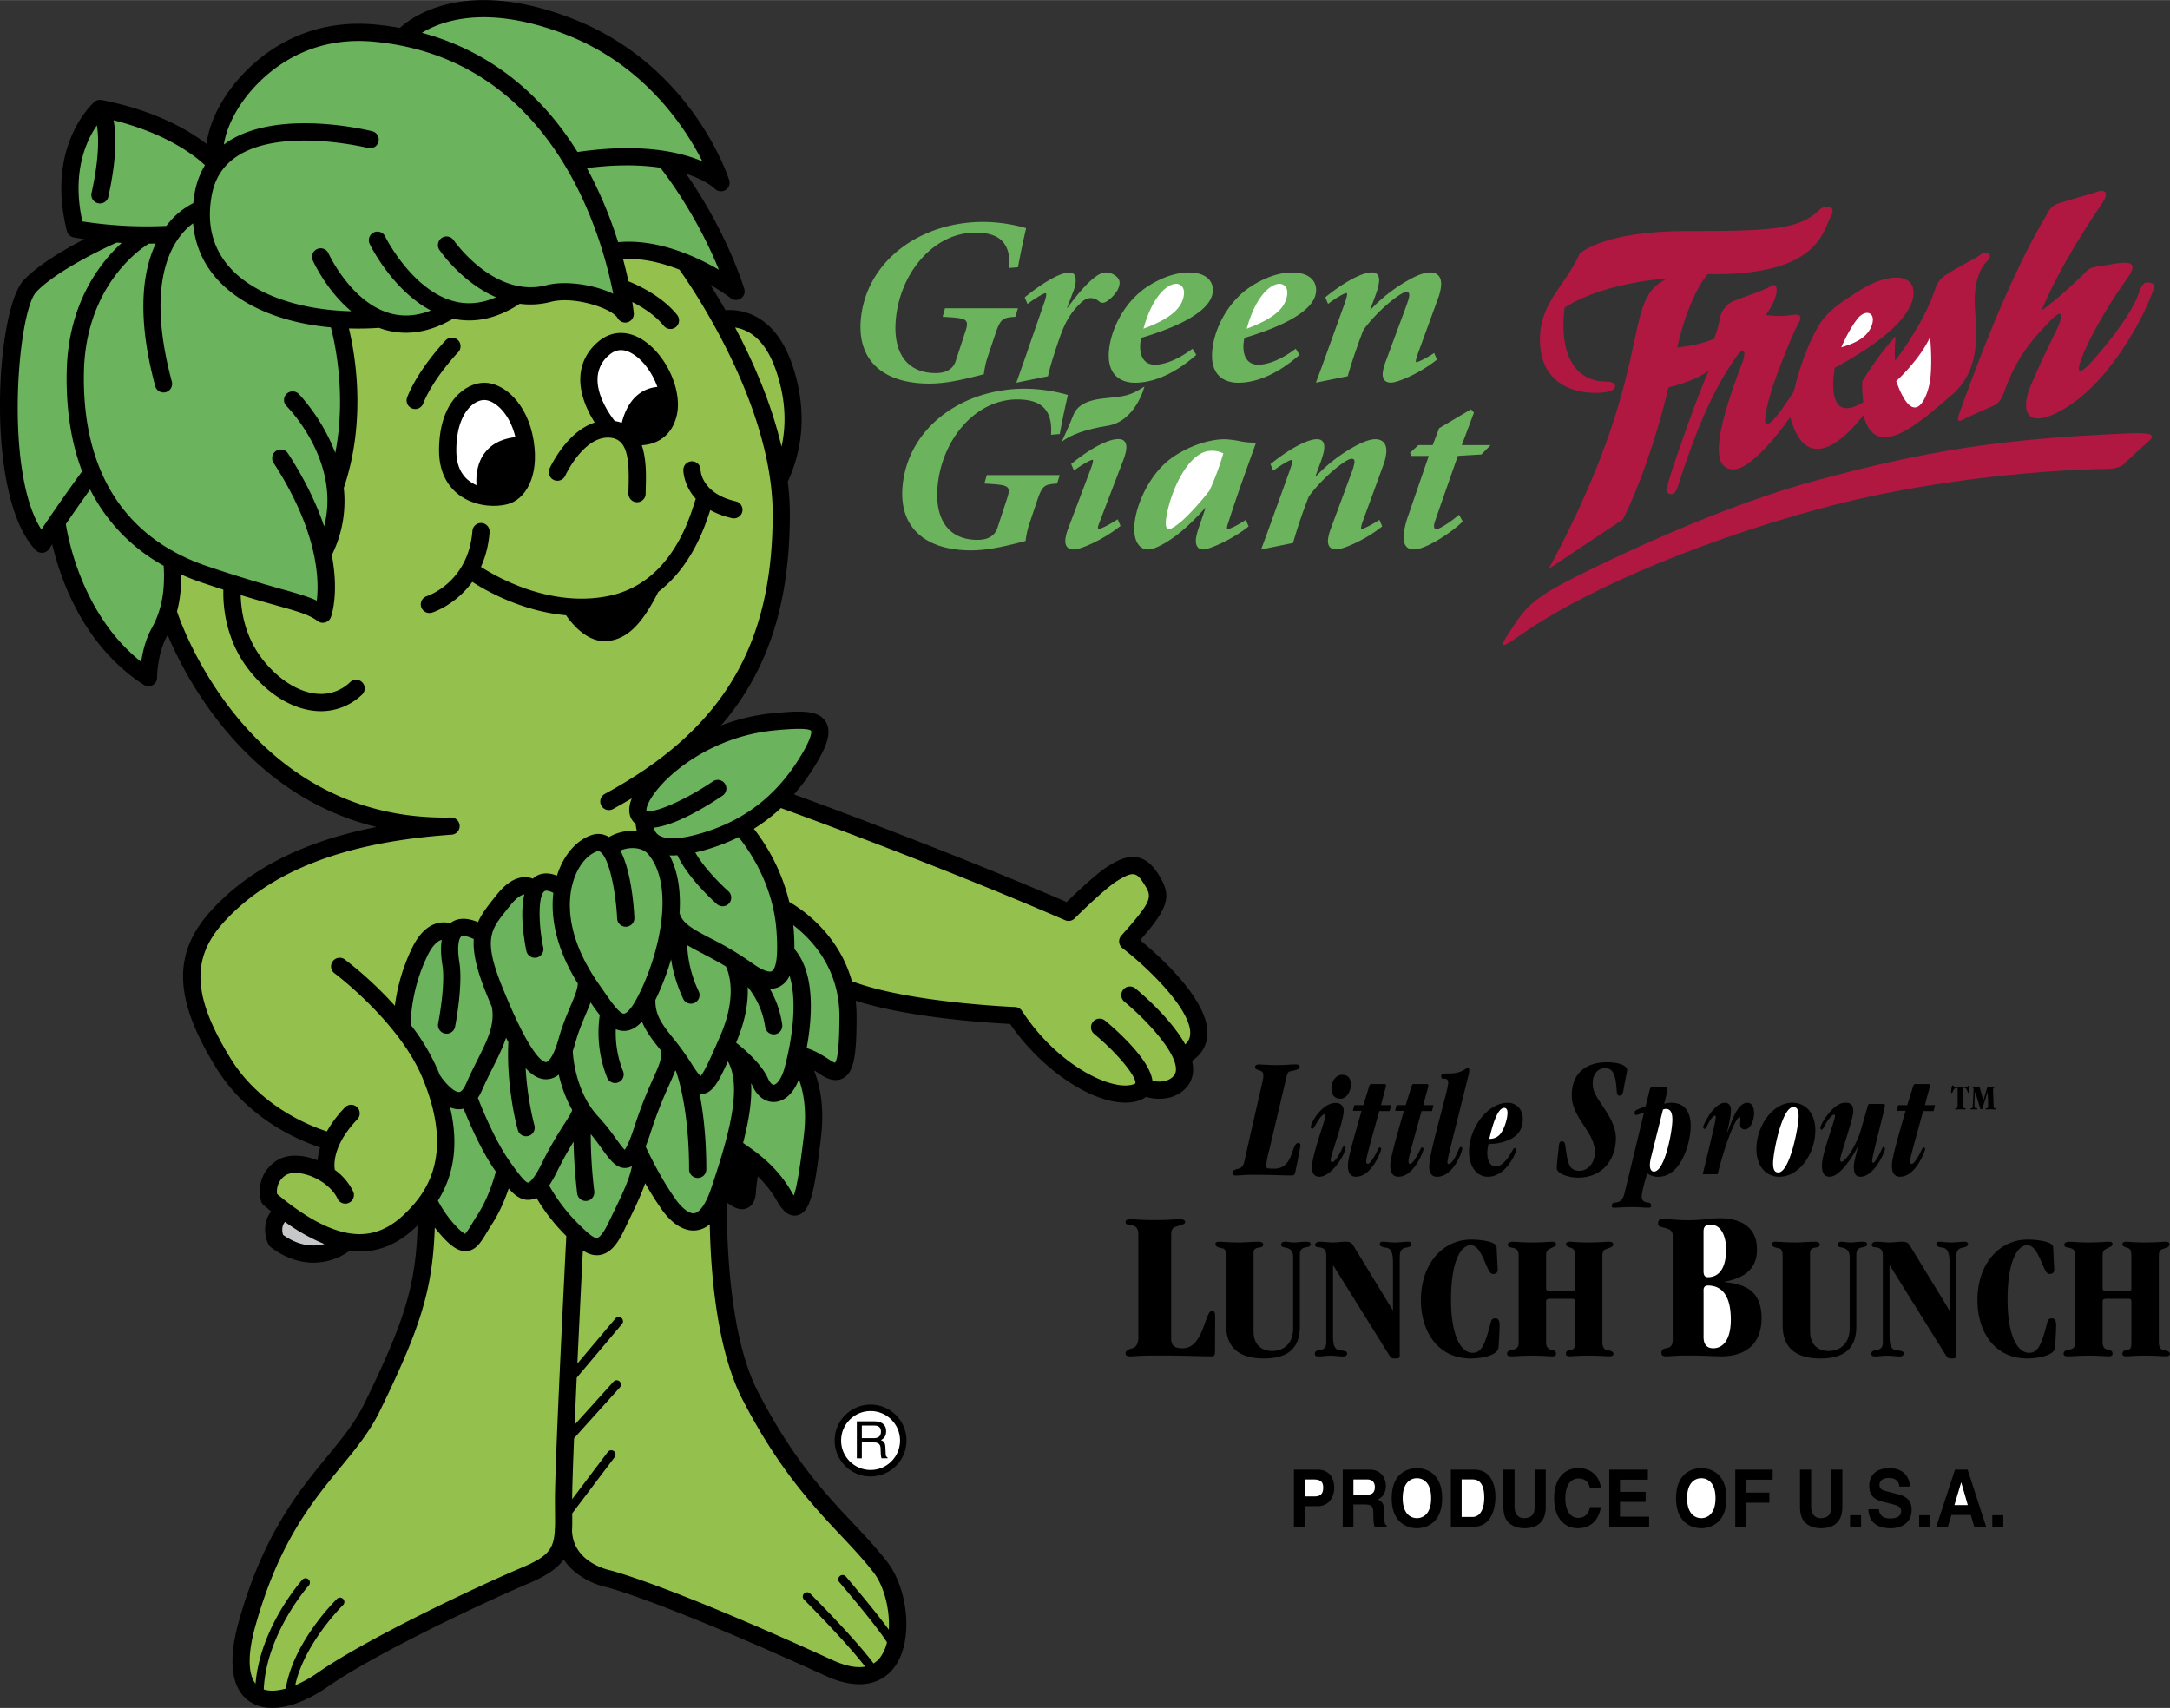 <svg xmlns="http://www.w3.org/2000/svg" width="2500" height="1968" viewBox="0 0 63.013 49.599"><rect x="0" y="0" width="63.013" height="49.599" fill="#333333" stroke="none"/><path d="M33.11 27.302c.865-.994.924-1.3.505-1.948-.502-.775-1.109-.402-1.435-.202-.337.208-.947.79-1.206 1.042-3.253-1.401-6.81-2.72-7.917-3.125.252-.289.482-.611.689-.97.226-.391.43-.833.229-1.146-.217-.338-.717-.317-1.516-.243a5.747 5.747 0 0 0-1.52.357c1.375-1.599 1.997-3.569 1.997-6.14 0-.315-.022-.632-.061-.946l.006-.011c.621-1.346.398-2.613.103-3.439-.528-1.472-1.522-1.554-1.915-1.524-.16-.28-.311-.528-.444-.739.362.21.588.384.595.389a.249.249 0 0 0 .288.013.25.25 0 0 0 .103-.289c-.477-1.452-1.217-2.664-1.688-3.338.585.191.829.429.833.434a.25.25 0 0 0 .418-.25c-.043-.136-1.107-3.348-4.554-4.688-3.102-1.206-4.654-.056-5.009.269a8.699 8.699 0 0 0-.714-.098C8.298.47 6.925 2.22 6.566 2.762c-.327.493-.523 1.001-.565 1.418-.493-.382-1.462-.966-3.048-1.279L2.941 2.9a.198.198 0 0 0-.035-.003l-.02.001a.376.376 0 0 0-.052.009l-.036.014-.013.006a.328.328 0 0 0-.045.031c-.058.052-1.42 1.287-.796 3.75.024.094.1.166.195.185.015.003.125.023.309.051-.572.296-1.323.735-1.755 1.185-.815.852-1.149 6.286.344 7.846a.25.25 0 0 0 .389-.035l.091-.137c.228.981.887 2.936 2.658 4.084.077.05.175.054.255.01a.249.249 0 0 0 .131-.22c0-.006.005-.693.281-1.19l.025-.05c.553 1.312 2.309 4.671 6.07 5.578-2.11.41-3.692 1.21-4.8 2.422-1.136 1.243-1.096 2.567.138 4.57.929 1.507 2.438 2.123 3.021 2.313a1.941 1.941 0 0 0-.074.375 2.156 2.156 0 0 0-.235-.078c-.401-.104-.756-.062-1.001.119-.616.456-.411 1.124-.402 1.152a.242.242 0 0 0 .077.114c.073.062.144.12.215.177-.26.324-.184.74-.087.947a.257.257 0 0 0 .076.094c.977.736 1.884.412 2.285.102.864.112 1.489-.259 1.977-.736-.054 1.761-.382 2.788-1.55 5.18-.268.548-.641 1.002-1.073 1.528-.827 1.006-1.856 2.258-2.567 4.784-.41 1.455-.067 2.065.292 2.321.523.373 1.383.215 2.299-.423 1.366-.951 4.471-2.42 5.83-2.996.524-.223.832-.44 1.011-.691.331.494.902.736 1.265.807 1.199.344 3.566 1.304 6.335 2.569 1.152.526 1.731.094 1.974-.212.62-.779.413-2.324-.172-3.085-.3-.39-.633-.744-.986-1.119-.832-.885-1.774-1.886-2.781-3.843-.872-1.692-.903-4.652-.894-5.484.232.178.409.229.569.169.252-.095.268-.396.273-.494.006-.116.028-.281.052-.436.196.189.392.421.559.717.074.13.271.478.582.416.397-.08.512-.721.696-2.274.106-.896-.041-1.533-.205-1.938.061.036.13.079.21.132.244.16.458.193.635.097.334-.18.393-.726.393-1.806 0-.154-.01-.303-.026-.446 1.555.504 3.907.647 4.483.675 1.058 1.543 2.838 2.589 3.792 2.207a.602.602 0 0 0 .151-.087c.194.053.593.119.944-.085.256-.15.404-.373.426-.645a1.054 1.054 0 0 0-.029-.317c.328-.223.424-.506.443-.717.093-1.002-1.37-2.312-1.948-2.788z"/><path d="M22.506 21.208c.262-.024.958-.089 1.048.016.003.007.044.133-.241.626-.717 1.242-1.726 2.022-3.082 2.384-.688.184-.987.105-1.117.008-.027-.021-.093-.072-.132-.207.649-.069 1.553-.628 2-.93a.25.25 0 0 0-.28-.415c-.894.604-1.78.952-1.93.846-.006-.035.009-.164.156-.392.442-.686 1.76-1.767 3.578-1.936zM22.788 30.989c-.096.365-.243.506-.318.512-.05.004-.117-.067-.164-.173-.184-.422-.675-.848-.931-1.05.286-.666.355-1.209.337-1.617a2.4 2.4 0 0 1 .508 1.162.25.25 0 0 0 .283.212.249.249 0 0 0 .211-.283 2.862 2.862 0 0 0-.359-1.037.61.61 0 0 0 .302-.075.658.658 0 0 0 .27-.302c.221.7.096 1.76-.139 2.651zM18.748 33.295c.048-.119.096-.255.145-.405.217-.668.404-1.086.542-1.391.07-.157.13-.291.175-.418l.024.037c.052.147.376 1.125.376 2.84a.25.25 0 1 0 .5 0c0-.949-.094-1.68-.193-2.189.021.001.042.002.063 0 .29-.021.458-.285.756-.947.433.766.005 2.229-.483 3.682-.212.631-.418.72-.497.729-.203.023-.475-.301-.568-.452l-.013-.019c-.381-.539-.719-1.235-.827-1.467zM16.738 35.485a5.045 5.045 0 0 1-.792-1.058c.075-.111.151-.244.23-.404.184-.374.345-.651.48-.869.007.383.033.89.104 1.501a.25.25 0 0 0 .497-.058 14.033 14.033 0 0 1-.103-1.662c.119.141.222.284.316.415.247.341.441.61.742.563a.4.4 0 0 0 .138-.049c-.066.374-.289.836-.58 1.436l-.108.223c-.187.388-.303.426-.324.43-.114.018-.395-.263-.6-.468zM13.504 35.832c-.033-.015-.132-.072-.349-.319a3.371 3.371 0 0 1-.439-.646c.481-.767.599-1.661.355-2.707a.663.663 0 0 0 .299.051.533.533 0 0 0 .092-.015c.16.4.517 1.235.927 1.813l.009.013c-.046.179-.214.768-.53 1.254-.06.093-.112.18-.159.257-.071.116-.156.258-.205.299zM11.925 29.759c.001-.202.033-1.08.496-2.023.121-.245.261-.402.395-.441l.012-.002c-.033.197-.028.438.018.727.096.594-.121 1.692-.123 1.703a.25.25 0 0 0 .49.099c.01-.049.236-1.198.126-1.881-.081-.501 0-.707.054-.745.041-.029.16-.023.365.074-.027.377.071.854.352 1.554.06.148.117.287.174.42.088.521-.123.942-.414 1.524-.104.206-.221.44-.335.701-.064.147-.14.239-.202.244-.139.01-.407-.253-.561-.496l-.002-.002-.031-.079a6.02 6.02 0 0 0-.814-1.377zM15.285 27.614a.25.25 0 1 0 .49-.102c-.138-.664-.156-1.499.038-1.634.034-.024.118-.019.255.049-.072.617.021 1.523.711 2.635-.007.168-.105.403-.22.674-.11.261-.235.557-.332.906-.189.684-.362.701-.364.701-.092.005-.455-.139-1.288-2.207-.547-1.359-.322-1.64.126-2.198l.109-.137c.216-.274.361-.321.417-.328-.139.562-.002 1.348.058 1.641zM17.921 26.673a.25.25 0 0 0 .5-.023c-.011-.253-.078-1.321-.406-1.951a.902.902 0 0 1 .4-.07c.102.005.291.037.409.177.811.965.288 3.04-.341 4.205-.22.406-.348.425-.362.425-.132.008-.391-.367-.562-.615l-.136-.195c-1.048-1.474-.932-2.548-.769-3.058.162-.504.456-.766.678-.843.045-.016.069-.009.096.01.285.195.463 1.272.493 1.938z" fill="#6cb35d"/><path d="M21.079 28.066c.068.137.354.83-.169 2.027-.23.527-.445 1.021-.566 1.156-.043-.04-.125-.138-.273-.376l-.002-.004-.001-.002a7.757 7.757 0 0 0-.519-.716c-.317-.399-.527-.666-.517-1.114.169-.345.33-.75.456-1.181.047.318.147.706.348 1.144a.25.25 0 1 0 .455-.208 3.458 3.458 0 0 1-.336-1.345c.137.082.286.16.446.243.206.11.434.228.678.376zM18.978 31.294c-.141.315-.335.747-.561 1.441-.138.426-.229.591-.276.655-.07-.067-.179-.218-.264-.335a5.981 5.981 0 0 0-.499-.624c-.697-.735-.743-1.867-.744-1.878 0-.009-.002-.017-.003-.025a5.89 5.89 0 0 0 .078-.253c.088-.319.207-.599.311-.846.047-.111.091-.217.13-.319.089.128.176.254.266.367a3.538 3.538 0 0 0 .218 1.827.25.25 0 0 0 .461-.193 2.975 2.975 0 0 1-.213-1.226.587.587 0 0 0 .267.051c.198-.011.36-.125.493-.271.115.29.306.533.515.796a.42.42 0 0 1 .026.033c.038.242-.016.38-.205.8zM14.804 33.732c-.433-.612-.816-1.56-.927-1.849.041-.061.08-.131.116-.215.109-.248.218-.467.324-.678.148-.296.286-.573.378-.856.022.045.045.089.067.13-.063 1.241.229 2.412.284 2.578a.25.25 0 0 0 .474-.155 8.763 8.763 0 0 1-.256-1.668c.214.233.417.334.626.322a.573.573 0 0 0 .335-.136c.068.3.187.671.391 1.029-.024.086-.106.215-.223.396-.165.258-.391.61-.667 1.169-.26.528-.387.545-.388.545-.093.009-.369-.38-.534-.612zM22.546 27.009c.071.934-.054 1.148-.134 1.193-.064.036-.25-.002-.564-.228a9.292 9.292 0 0 0-1.219-.728c-.542-.282-.812-.437-.896-.732.039-.605-.036-1.192-.29-1.674.071.003.148.001.228-.004.315.682 1.111 1.387 1.147 1.419a.25.25 0 0 0 .331-.376c-.008-.007-.653-.579-.959-1.124.056-.013.111-.024.171-.04.388-.104.75-.239 1.087-.405.281.346.996 1.347 1.098 2.699z" fill="#6cb35d"/><path d="M22.514 10.7c.281.784.34 1.545.181 2.271-.302-1.29-.84-2.505-1.348-3.462.328.046.84.278 1.167 1.191z" fill="#94c04e"/><path d="M20.876 7.832c-.678-.396-1.796-.905-2.927-.801a11.99 11.99 0 0 0-.907-2.152c.888-.113 1.59-.092 2.133-.011.16.203 1.052 1.368 1.701 2.964zM16.439 1.004c2.273.884 3.454 2.686 3.956 3.679-.654-.279-1.8-.537-3.625-.271-1.108-1.783-2.645-2.958-4.518-3.461.58-.355 1.906-.834 4.187.053z" fill="#6cb35d"/><path d="M6.983 3.038c.32-.484 1.544-2.045 3.867-1.83 5.169.479 6.61 5.549 6.957 7.323-.574-.277-1.407-.389-1.934-.251-1.515.395-2.688-1.289-2.699-1.306a.25.25 0 1 0-.413.283c.038.056.665.954 1.644 1.373-.417.182-.827.222-1.226.116-1.212-.32-1.978-1.848-1.987-1.865a.25.25 0 1 0-.448.219c.03.062.664 1.331 1.768 1.915-.429.168-.844.19-1.238.066-1.102-.345-1.729-1.711-1.735-1.725-.056-.125-.204-.182-.33-.125s-.183.204-.126.33c.021.047.399.874 1.117 1.476C8.669 9 7.354 8.536 6.667 7.759c-.499-.562-.672-1.267-.517-2.097.095-.502.342-.874.754-1.139 1.306-.836 3.759-.234 3.783-.228a.25.25 0 1 0 .122-.486c-.108-.027-2.685-.661-4.174.292-.046.03-.089.062-.133.094.039-.288.179-.701.481-1.157z" fill="#6cb35d"/><path d="M9.736 13.152c-.384-1.022-1.049-1.701-1.061-1.714a.25.25 0 1 0-.354.354c.071.071 1.574 1.613 1.092 3.493-.205-.613-.533-1.322-1.049-2.118a.25.25 0 0 0-.42.273c1.301 2.006 1.327 3.412 1.255 4.001-.252-.119-.562-.206-1.031-.338-.492-.14-1.168-.33-2.151-.662-2.398-.811-3.636-2.758-3.58-5.634.051-2.628 1.801-3.683 1.875-3.726l.01-.007.2-.003c-.376.799-.565 2.087-.015 4.14a.251.251 0 0 0 .306.177.252.252 0 0 0 .177-.307c-.827-3.084.108-4.224.617-4.598.051.606.281 1.153.685 1.608.698.787 1.889 1.284 3.316 1.414.116.44.455 1.967.128 3.647zM2.814 3.639c.055.327.071.929-.153 1.954a.25.25 0 1 0 .488.107c.246-1.123.228-1.807.149-2.21 1.594.398 2.414 1.077 2.654 1.305a2.313 2.313 0 0 0-.293.774c-.02.111-.035.221-.046.328a2.239 2.239 0 0 0-.782.661 12.092 12.092 0 0 1-2.439-.13C2.076 5 2.507 4.08 2.814 3.639z" fill="#6cb35d"/><path d="M1.054 8.476c.63-.658 2.121-1.338 2.332-1.432l.148.009c-.618.564-1.559 1.747-1.597 3.745-.022 1.155.149 2.105.448 2.888a48.31 48.31 0 0 0-1.183 1.69c-1.088-1.675-.685-6.339-.148-6.9zM4.405 18.244c-.179.321-.264.69-.305.974-1.705-1.345-2.124-3.587-2.187-4.001.207-.303.457-.662.704-1.003a5.195 5.195 0 0 0 2.136 2.213c.045.738-.062 1.302-.348 1.817z" fill="#6cb35d"/><path d="M8.221 35.862c-.027-.087-.055-.248.055-.378a5.51 5.51 0 0 0 1.144.643c-.297.079-.718.075-1.199-.265z" fill="#c6c7c9"/><path d="M8.047 34.675a.553.553 0 0 1 .235-.536c.118-.087.333-.101.579-.037.413.106.8.399.941.71a.25.25 0 0 0 .455-.207 1.682 1.682 0 0 0-.533-.631c-.022-.112-.089-.692.652-1.468a.25.25 0 0 0-.007-.354.25.25 0 0 0-.354.008c-.235.246-.403.48-.522.696-.477-.153-1.933-.717-2.793-2.112-1.108-1.799-1.163-2.912-.195-3.972 1.364-1.492 3.523-2.32 6.604-2.533a.25.25 0 0 0-.023-.5c-5.983.12-7.924-5.919-7.944-5.979l-.002-.008c.087-.325.126-.677.122-1.07.199.089.398.166.593.232.227.076.436.146.631.208-.012.414.039 1.412.719 2.301.548.717 1.262 1.163 1.958 1.222a1.72 1.72 0 0 0 1.348-.472.25.25 0 0 0-.341-.367 1.216 1.216 0 0 1-.965.34c-.546-.046-1.145-.43-1.601-1.026-.514-.672-.606-1.435-.615-1.841.423.129.764.225 1.045.304.646.182.942.265 1.19.451a.25.25 0 0 0 .385-.113c.016-.043.24-.682.026-1.801a3.52 3.52 0 0 0 .348-1.95l.002-.006c.666-1.972.324-3.895.147-4.628.277.008.561.004.851-.015l.02-.004c.038.015.077.028.117.041.654.206 1.339.104 2.037-.304.64.137 1.291-.009 1.936-.434.284.038.588.026.907-.057.667-.174 1.773.187 1.938.476a.25.25 0 0 0 .466-.149c-.002-.019-.014-.133-.043-.321.282.142.659.374.912.689a.25.25 0 0 0 .352.039.252.252 0 0 0 .039-.352c-.44-.55-1.147-.87-1.415-.978a13.39 13.39 0 0 0-.157-.647c.568-.031 1.14.113 1.637.309.266.371 2.708 3.861 2.708 7.098 0 3.836-1.457 6.266-4.87 8.125a.25.25 0 1 0 .239.439c.186-.102.365-.204.54-.309-.138.348-.056.557.039.671a.474.474 0 0 0 .073.069c.006.076.018.146.035.213l-.05-.005a1.347 1.347 0 0 0-.759.178.584.584 0 0 0-.517-.054c-.436.151-.806.585-.99 1.163l-.004.011c-.252-.097-.469-.084-.647.041-.019.014-.036.031-.053.047a.633.633 0 0 0-.254-.043c-.27.012-.54.187-.802.52l-.106.133c-.181.226-.331.428-.431.652-.319-.132-.58-.129-.777.011-.009.007-.017.017-.026.023a.719.719 0 0 0-.402.004c-.278.082-.514.317-.702.7a5.429 5.429 0 0 0-.507 1.691 10.856 10.856 0 0 0-1.453-1.345.25.25 0 0 0-.298.402c.02.015 1.891 1.418 2.563 3.061.629 1.535.541 2.731-.269 3.657-.788.9-1.815 1.482-3.962-.307zM15.162 45.52c-1.375.583-4.524 2.075-5.92 3.046-.23.161-.458.286-.67.376.265-1.219 1.378-2.319 1.39-2.331.05-.048.051-.127.002-.177s-.127-.051-.177-.002c-.053.052-1.27 1.253-1.488 2.605-.25.07-.471.081-.64.025.071-1.618 1.295-3.006 1.309-3.021a.125.125 0 0 0-.186-.167c-.053.059-1.224 1.385-1.362 3.021-.225-.285-.228-.884-.002-1.683.683-2.425 1.634-3.582 2.472-4.603.434-.527.844-1.026 1.137-1.627 1.184-2.422 1.537-3.532 1.598-5.334.048.063.1.128.156.192.275.312.511.515.774.491.271-.024.416-.265.583-.543a7.86 7.86 0 0 1 .15-.242c.229-.353.386-.742.484-1.032.191.219.376.347.608.328a.526.526 0 0 0 .198-.056 5.477 5.477 0 0 0 .867 1.109c-.039.768-.33 6.503-.33 7.687l.002.318c.002.183.003.339-.002.476a.319.319 0 0 0-.005.054l.001.018c-.033.541-.197.754-.949 1.072zM21.558 40.636c1.039 2.019 2.05 3.093 2.861 3.956.345.366.669.711.955 1.082.297.387.471 1.068.436 1.655-.409-.566-1.208-1.499-1.247-1.545-.045-.053-.124-.059-.176-.014s-.059.124-.014.177c.011.013 1.094 1.278 1.383 1.747a1.175 1.175 0 0 1-.205.449.716.716 0 0 1-.185.164c-.53-.717-1.785-1.975-1.841-2.03a.125.125 0 1 0-.177.177c.014.013 1.231 1.233 1.774 1.945-.251.047-.567-.015-.946-.188-2.835-1.296-5.172-2.242-6.41-2.596a.105.105 0 0 0-.024-.006c-.044-.009-1.097-.218-1.131-1.157.008-.153.007-.319.005-.503l1.233-1.633a.126.126 0 0 0-.024-.175.126.126 0 0 0-.175.024l-1.036 1.372c.002-.336.024-.985.056-1.771l1.329-1.474a.126.126 0 0 0-.009-.177.124.124 0 0 0-.176.01l-1.127 1.249c.018-.434.039-.897.06-1.365l1.318-1.563a.125.125 0 0 0-.191-.161l-1.108 1.314c.062-1.325.125-2.617.159-3.285.161.104.324.16.501.13.338-.057.547-.406.69-.704l.107-.222c.216-.445.396-.82.513-1.158.128.228.275.468.43.689.061.098.484.744 1.046.681a.733.733 0 0 0 .399-.178c.022 1.259.176 3.587.947 5.084z" fill="#94c04e"/><path d="M23.344 32.96c-.057.482-.168 1.415-.294 1.758a.918.918 0 0 1-.052-.086c-.424-.749-1.009-1.155-1.358-1.398l-.062-.043c.165-.635.263-1.226.233-1.736a.835.835 0 0 1 .037.073c.139.316.386.492.66.472.146-.012.478-.102.69-.656.126.34.235.871.146 1.616zM24.248 30.862a.493.493 0 0 1-.128-.065c-.344-.226-.544-.32-.696-.358.166-.901.252-2.175-.356-2.882a6.91 6.91 0 0 0-.022-.585c-.003-.036-.008-.071-.012-.107.514.393 1.341 1.242 1.341 2.642-.001.785-.043 1.241-.127 1.355z" fill="#6cb35d"/><path d="M32.97 28.704a.25.25 0 1 0-.318.386c.6.494 1.536 1.473 1.494 1.994-.006.072-.032.167-.179.253-.167.098-.373.077-.502.05-.074-.619-1.05-1.479-1.369-1.744a.25.25 0 1 0-.32.384c.729.607 1.237 1.267 1.193 1.434a.115.115 0 0 1-.032.018c-.591.236-2.193-.49-3.261-2.124a.25.25 0 0 0-.2-.112c-.032-.002-3.11-.126-4.739-.75-.396-1.426-1.542-2.146-1.818-2.301a5.605 5.605 0 0 0-1.028-2.125c.281-.174.542-.375.785-.602.776.282 4.724 1.729 8.254 3.257a.247.247 0 0 0 .276-.053c.237-.237.923-.896 1.235-1.089.439-.27.552-.263.753.048.271.418.312.482-.633 1.542a.247.247 0 0 0-.062.189.246.246 0 0 0 .097.175c.792.61 2.027 1.832 1.964 2.512a.42.42 0 0 1-.143.282c-.427-.769-1.314-1.516-1.447-1.624z" fill="#94c04e"/><path d="M12.293 11.708c.29-.725 1.003-1.474 1.011-1.481a.25.25 0 1 0-.361-.347c-.032.033-.787.826-1.114 1.643a.25.25 0 1 0 .464.185zM16.083 13.937a.25.25 0 0 0 .331-.125c.005-.012.535-1.154 1.287-1.104.494.033.577.543.552 1.412-.002.077-.004.149-.004.213a.25.25 0 1 0 .5 0c0-.056.002-.125.004-.198.009-.312.021-.8-.117-1.207.165-.01.353-.051.529-.156.242-.146.404-.378.482-.69.183-.73-.297-1.792-1.006-2.228-.441-.272-.906-.246-1.275.072-.313.27-.485.603-.512.99-.036.523.21 1.028.416 1.353-.815.262-1.289 1.287-1.312 1.338a.25.25 0 0 0 .125.33z"/><path d="M17.354 10.949a.909.909 0 0 1 .34-.645c.204-.176.428-.184.686-.024.309.189.573.569.709.954-.214.02-.405.096-.569.23-.271.223-.401.559-.464.813a1.097 1.097 0 0 0-.205-.052c-.147-.188-.536-.744-.497-1.276z" fill="#fff"/><path d="M12.749 13.083c0 .697.311 1.081.572 1.28.442.338 1.037.381 1.431.273.48-.131.918-.764.744-1.843-.176-1.091-.871-1.68-1.434-1.68-.528.002-1.313.526-1.313 1.97z"/><path d="M14.062 11.615c.275 0 .729.345.904 1.078-.39.045-.688.194-.885.451-.234.304-.261.682-.244.943a.985.985 0 0 1-.211-.121c-.25-.19-.375-.487-.375-.883-.002-1.069.496-1.468.811-1.468z" fill="#fff"/><path d="M13.714 16.896c.426.275 1.456.854 2.723.97.162.236.621.813 1.214.748.562-.062.987-.477 1.466-1.428.956-.733 1.343-1.86 1.507-2.375.171.095.378.177.631.235a.25.25 0 1 0 .112-.488c-.995-.229-1.024-.888-1.024-.916v.003a.25.25 0 0 0-.5 0c0 .028.007.449.361.837l-.036.111c-.184.583-.743 2.356-2.5 2.713-1.672.339-3.213-.531-3.702-.845.128-.281.222-.617.251-1.017a.25.25 0 0 0-.498-.038c-.11 1.49-1.278 1.89-1.328 1.906l-.006.002a.336.336 0 0 0-.043.02l-.009.007-.032.024-.004.003.003-.002c-.069.064-.1.164-.069.26a.25.25 0 0 0 .314.162c.039-.01.689-.226 1.169-.892z"/><circle cx="25.28" cy="41.833" r="1.044"/><circle cx="25.28" cy="41.833" r=".856" fill="#fff"/><path d="M25.026 41.888h.353c.174 0 .192.104.192.192 0 .04.004.203.025.269h.177v-.023c-.045-.025-.052-.048-.054-.107l-.009-.195c-.006-.149-.067-.177-.128-.202.069-.041.15-.099.15-.258 0-.228-.177-.289-.354-.289h-.497v1.075h.145v-.462z"/><path d="M25.026 41.398h.363c.072 0 .193.014.193.18 0 .159-.113.187-.219.187h-.337v-.367z" fill="#fff"/><path d="M29.797 6.624c-.053.231-.136.588-.237 1.135l-.253.021c.063-.855-.436-1.026-.987-1.026-1.166 0-2.119 1.088-2.292 2.388-.136 1.026.255 1.69 1.142 1.69.186 0 .485-.041.584-.355l.253-.773c.035-.103.061-.185.069-.246.028-.212-.121-.226-.703-.26l.068-.247h2.118l-.075.247c-.361.027-.428.041-.583.506l-.225.671c-.06.178-.092.369-.108.492-.459.115-1.024.271-1.582.271-1.353 0-2.148-.688-1.976-1.981.217-1.635 1.756-2.714 3.538-2.714a4.52 4.52 0 0 1 1.249.181zM31.231 8.219a.958.958 0 0 1-.058.225l-.187.491h.015c.43-.6.858-1.025 1.094-1.025.157 0 .326.076.395.207a.22.22 0 0 1 .018.137.49.49 0 0 1-.103.238.988.988 0 0 1-.279.266.216.216 0 0 1-.104.034.161.161 0 0 1-.115-.048.377.377 0 0 0-.231-.089c-.072 0-.173.014-.331.178-.198.197-.381.442-.538.872-.169.47-.319.947-.376 1.22l-.919.187c.136-.377.273-.766.404-1.154l.395-1.138c.044-.116.061-.191.068-.245.005-.041.001-.062-.021-.062-.057 0-.345.177-.521.313l-.082-.191c.481-.395 1.019-.725 1.305-.725.148 0 .195.132.171.309zM34.627 10.125c-.413.313-.805.464-1.091.464-.378 0-.46-.354-.419-.662.005-.034.011-.082.022-.116.707-.212 1.988-.662 2.075-1.317.043-.321-.18-.583-.693-.583-.464 0-.922.221-1.245.439-.583.403-.978 1.106-1.064 1.748-.108.817.36 1.015.747 1.015.365 0 .995-.122 1.779-.81l-.111-.178zM37.625 10.125c-.413.313-.805.464-1.09.464-.378 0-.46-.354-.419-.662a.677.677 0 0 1 .022-.116c.707-.212 1.988-.662 2.075-1.317.042-.321-.18-.583-.694-.583-.464 0-.922.221-1.244.439-.584.403-.979 1.106-1.064 1.748-.109.817.359 1.015.747 1.015.364 0 .995-.122 1.779-.81l-.112-.178zM38.211 11.111c.143-.377.28-.759.417-1.141l.408-1.131c.046-.13.071-.211.078-.266.006-.048.001-.062-.021-.062-.064 0-.353.177-.528.313l-.082-.191c.482-.395 1.048-.725 1.349-.725.179 0 .235.118.209.31a1.97 1.97 0 0 1-.096.348l-.157.422h.014a4.59 4.59 0 0 1 1.217-.92c.207-.104.379-.159.508-.159.157 0 .362.076.314.432a1.423 1.423 0 0 1-.077.307l-.607 1.663a.968.968 0 0 0-.042.157c-.005.034 0 .047.015.047.058 0 .326-.136.515-.266l.082.191c-.474.388-1.141.67-1.334.67-.157 0-.268-.083-.237-.316.011-.081.039-.184.083-.3L40.83 8.9c.046-.13.08-.226.09-.3.011-.082-.013-.123-.084-.123-.157 0-.829.531-1.241 1.097-.083.191-.357.961-.458 1.35h-.007l-.919.187zM31.01 11.468c-.053.231-.136.587-.237 1.135l-.253.021c.063-.855-.436-1.026-.987-1.026-1.167 0-2.12 1.088-2.292 2.388-.137 1.026.254 1.69 1.142 1.69.186 0 .485-.041.584-.356l.253-.772c.035-.103.06-.186.068-.247.028-.212-.12-.226-.703-.26l.069-.246h2.118l-.076.246c-.361.027-.428.041-.583.507l-.225.67c-.06.178-.092.37-.108.492-.459.115-1.024.271-1.582.271-1.353 0-2.147-.688-1.976-1.981.217-1.635 1.756-2.714 3.538-2.714a4.625 4.625 0 0 1 1.25.182zM30.94 15.632a1.36 1.36 0 0 1 .082-.294l.628-1.66c.055-.143.081-.231.088-.279.004-.034-.001-.048-.016-.048-.057 0-.359.177-.535.313l-.082-.191c.482-.396 1.04-.724 1.368-.724.192 0 .254.123.23.308-.012.089-.04.191-.083.301l-.688 1.796c-.023.068-.044.116-.048.15s.007.055.029.055c.057 0 .324-.137.543-.28l.082.191c-.496.403-1.161.686-1.354.686-.165 0-.276-.084-.244-.324zM36.176 15.094c-.182.129-.458.266-.515.266-.029 0-.033-.021-.029-.055s.018-.082.042-.149c.246-.777.538-1.567.789-2.276l-.032-.028c-.115 0-.257-.007-.424-.042a3.105 3.105 0 0 0-.429-.056c-.615 0-1.273.316-1.641.609-.511.409-.902 1.152-.986 1.786-.071.538.128.807.378.807.235 0 .618-.248.833-.412.238-.177.583-.504.828-.79h.014l-.2.586a1.778 1.778 0 0 0-.072.272c-.04.295.112.344.205.344.172 0 .839-.282 1.32-.671l-.081-.191zM36.619 15.956c.144-.378.28-.759.417-1.141l.408-1.132c.046-.129.071-.211.079-.266.006-.048.001-.061-.021-.061-.064 0-.353.177-.528.313l-.082-.191c.481-.396 1.048-.725 1.348-.725.179 0 .235.119.209.309-.013.096-.05.212-.097.348l-.156.423h.015a4.575 4.575 0 0 1 1.217-.92c.207-.104.379-.16.508-.16.157 0 .362.077.314.432a1.426 1.426 0 0 1-.076.307l-.608 1.663a.937.937 0 0 0-.042.156c-.004.034.001.048.016.048.057 0 .326-.137.515-.266l.082.19c-.474.389-1.141.671-1.334.671-.157 0-.268-.084-.237-.316a1.41 1.41 0 0 1 .083-.3l.591-1.595a1.69 1.69 0 0 0 .09-.3c.011-.082-.012-.122-.084-.122-.158 0-.829.531-1.241 1.097a14.6 14.6 0 0 0-.458 1.35h-.007l-.921.188zM42.473 15.141c-.25.266-1.046.814-1.418.814-.208 0-.333-.132-.284-.501.017-.13.053-.293.122-.484l.596-1.732h-.501l-.045-.089.245-.224h.415l.187-.492.924-.548.087.096-.354.944h.837l-.266.271-.685.041-.635 1.814c-.024.075-.048.144-.054.191-.011.081.013.122.069.122.093 0 .454-.238.649-.416l.019.021.092.172z" fill="#6cb35d"/><path d="M30.827 12.833s.234-.5.328-.75.297-.453.906-.516.734-.062 1.172-.344c0 0-.253 1.014-1.078 1.141-.609.094-1.093.266-1.328.469z" fill="#6cb35d"/><path d="M57.53 7.38c-.156.125-.453.25-.891.516s-.375.359-.562.812c-.378.915-1.047 1.766-1.047 1.766-.031-.281.016-.703.016-.703-.406.391-.969 1.297-.969 1.297-.016.312.031.609.031.609-1.172.719-.828-1-.828-1 1.75-.938 2.344-1.719 2.281-2.25s-.844-.438-1.5-.031-1.008.653-1.25 1.062c-.5.844-.719 1.906-.719 1.906-1.125 1.75-.844.656-.688.094s.688-1.844.781-2 .219-.375-.156-.312-.75 0-.75 0c.438-.625.344-.969.156-.844s-.875.344-1.094.438-.375.312-.406.531-.155.562-.155.562c-.348.155-.79.226-1.078.257.374-1.615.89-2.132.89-2.132 3.25.062 3.344-1.281 3.562-1.656s-.188-.344-.312-.219c-.589.589-1.438.625-3.875.625s-3.094.656-3.094.656c-.438.969-1.156 1.406-1.156 2.5 0 1.781 1.906 1.594 2.094 1.469s.062-.25-.125-.25c-1.626 0-1.25-2.156-1.25-2.156 1.188-.75 3-.844 3-.844-1.094.469-.656 1.625-1.812 4.812-.701 1.934-1.656 3.625-1.656 3.625l2.156-1.438c.403-.779.945-2.231 1.327-3.836.864-.208 1.173-.492 1.173-.492-.297.641-.953 2.516-1.109 3.016s-.125.578.016.578.203-.266.203-.266c.719-2.234 1.219-3.016 1.594-3.594s.357-.198.281 0c-.906 2.344-.859 3.141-.266 3.141s1.641-1.516 1.641-1.516c.578 2.109 2.125-.062 2.125-.062.359 1.391 1.625.219 2.562-.578s.688-2.031.672-2.656.156-1.047.359-1.234-.015-.328-.172-.203z" fill="#b01842"/><path d="M53.468 10.083s.219-.516.469-.828.562-.172.406.219-.61.531-.875.609zM55.062 11.068s.688-.625.984-1.281c0 0 .094.906-.031 1.422s-.485 1.156-.953-.141z" fill="#fff"/><path d="M57.874 11.787s-.719.312-.859.391-.219.078-.094-.25 1.269-3.619 2.453-5.594c.141-.234.141-.344.422-.438s.938-.266 1.094-.328.406-.047.156.328-1.203 1.766-1.766 3.125c0 0 .583-.427 1.141-.984.281-.281.25-.266.672-.328s1.141-.266.688.359-.906 1.391-1.172 1.953-.469 1.188.281.312 1.109-1.484 1.219-1.828.234-.328.375-.281.031.234-.109.578-1.125 2.422-2.625 3.172c-1.021.511-1.031-.188-.781-.781s.547-1.203.734-1.578.266-.75-.172-.297-.969 1.016-1.328 2.047c-.096.271-.188.359-.329.422zM62.437 12.771l-.719.656s-.094.188-.531.188-4.438.094-8.344 1.156-7.094 2.531-8.719 3.688c-.749.533-.5.219-.156-.312s.625-.75 1.156-1.062 4.342-2.238 7.469-3.094c3.312-.906 5.5-1.25 9.188-1.406.53-.024.843-.002.656.186z" fill="#b01842"/><path d="M34.008 38.875c0 .212.112.28.335.28.608 0 .646-1.084.844-1.084.074 0 .1.019.1.199l-.006.959c0 .092 0 .159-.093.159-.341 0-.782-.024-1.563-.024-.532 0-.675.024-.805.024-.081 0-.136-.018-.136-.086 0-.08.099-.123.198-.147.075-.019.174-.087.174-.33v-2.947c0-.15-.024-.224-.118-.274-.075-.038-.254-.013-.254-.111 0-.067.056-.085.149-.085.118 0 .31.024.7.024.39 0 .582-.024.713-.024.105 0 .167.018.167.085 0 .055-.087.074-.249.124-.137.037-.155.124-.155.261v2.997zM36.403 38.676c0 .38.24.557.537.557.35 0 .611-.229.611-.666v-2.056c0-.146-.053-.218-.136-.255-.089-.036-.214-.031-.214-.104 0-.066.047-.092.11-.092.083 0 .172.021.261.021.107 0 .221-.021.335-.021.129 0 .15.021.15.071 0 .155-.311 0-.311.301v2.087c0 .655-.373.931-1.041.931-.681 0-1.1-.28-1.1-.968v-2.029c0-.094-.031-.188-.094-.198-.114-.021-.218-.052-.218-.124 0-.04.026-.071.099-.071.125 0 .285.021.611.021.17 0 .32-.021.544-.021.073 0 .136.025.136.087v.005c-.016.135-.282.005-.282.234v2.29zM40.449 36.657c0-.214-.031-.401-.191-.422-.083-.011-.192-.036-.192-.104 0-.046.031-.071.088-.071.099 0 .181.021.368.021.113 0 .237-.021.367-.021.062 0 .099.025.099.076 0 .062-.088.083-.171.099-.125.026-.171.099-.171.281v2.869c0 .051-.041.065-.149.065-.062 0-.103-.015-.145-.076l-1.628-2.613h-.016v2.052c0 .333.099.386.202.401.104.016.208.005.208.099 0 .042-.042.077-.104.077-.145 0-.254-.021-.373-.021-.124 0-.259.021-.347.021-.078 0-.114-.016-.114-.077 0-.183.332 0 .332-.333v-2.516c0-.354-.322-.167-.322-.312 0-.056.052-.092.14-.092.12 0 .243.021.367.021.125 0 .249-.021.374-.021.104 0 .166.016.212.087l1.156 1.896h.01v-1.386zM43.49 36.844c0 .125-.042.151-.146.151-.182 0-.285-.834-.638-.834-.25 0-.571.381-.571 1.589 0 1 .27 1.536.628 1.536.228 0 .316-.208.399-.442.156-.458.104-.558.26-.558.078 0 .124.047.124.203 0 .162-.021.469-.031.636-.016.264-.576.325-.804.325-.966 0-1.45-.789-1.45-1.695 0-1.083.661-1.758 1.455-1.758.27 0 .731.052.742.217l.032.63zM44.897 38.99c0 .161.083.188.172.214.089.021.115.042.115.114 0 .056-.052.07-.115.07-.11 0-.245-.02-.571-.02s-.487.02-.596.02c-.088 0-.14-.015-.14-.07 0-.078.057-.104.171-.125.083-.016.166-.042.166-.203v-2.541c0-.307-.316-.146-.316-.307 0-.057.078-.082.14-.082.088 0 .249.021.575.021s.461-.021.571-.021c.079 0 .115.025.115.071 0 .057-.057.072-.13.109-.104.052-.157.067-.157.214v.955c0 .062.031.089.131.089h.574c.11 0 .131-.021.131-.078v-.909c0-.204-.031-.246-.11-.271-.089-.026-.151-.053-.151-.109 0-.046.042-.071.115-.071.084 0 .219.021.545.021s.486-.021.569-.021c.089 0 .141.016.141.071 0 .072-.057.094-.156.125-.114.036-.156.067-.156.229v2.478c0 .172.052.225.14.245.078.016.182.031.182.109 0 .056-.067.07-.125.07-.109 0-.27-.02-.596-.02s-.461.02-.545.02c-.062 0-.115-.015-.115-.07 0-.083.042-.099.172-.125.058-.01.089-.042.089-.203v-1.211c0-.042-.031-.062-.089-.062h-.627c-.078 0-.12.021-.12.073v1.201zM48.573 38.913c0 .192-.099.224-.199.242-.087.019-.13.049-.13.147 0 .05.05.086.118.086.125 0 .323-.024.646-.024.436 0 .797.024.978.024.701 0 1.166-.357 1.166-1.104 0-.752-.409-.989-1.072-1.051v-.013c.459-.08.899-.294.936-.842.055-.826-.588-1.074-1.391-.982a4.78 4.78 0 0 1-1.178.006c-.322-.045-.299.092-.299.15 0 .138.425.047.425.326v3.035zM52.563 38.676c0 .38.24.557.538.557.35 0 .61-.229.61-.666v-2.056c0-.146-.052-.218-.136-.255-.089-.036-.214-.031-.214-.104 0-.066.047-.092.109-.092.084 0 .173.021.261.021.108 0 .222-.021.336-.021.13 0 .15.021.15.071 0 .155-.312 0-.312.301v2.087c0 .655-.373.931-1.041.931-.68 0-1.1-.28-1.1-.968v-2.029c0-.094-.031-.188-.093-.198-.114-.021-.218-.052-.218-.124 0-.04.026-.071.098-.071.125 0 .286.021.611.021.171 0 .321-.021.545-.021.073 0 .136.025.136.087v.005c-.016.135-.282.005-.282.234v2.29zM56.61 36.657c0-.214-.031-.401-.192-.422-.083-.011-.191-.036-.191-.104 0-.046.031-.071.088-.071.099 0 .182.021.367.021.113 0 .238-.021.368-.021.062 0 .099.025.099.076 0 .062-.088.083-.171.099-.125.026-.171.099-.171.281v2.869c0 .051-.041.065-.149.065-.062 0-.104-.015-.145-.076l-1.628-2.613h-.016v2.052c0 .333.099.386.203.401.104.016.207.005.207.099 0 .042-.042.077-.104.077-.146 0-.254-.021-.373-.021-.123 0-.258.021-.346.021-.078 0-.114-.016-.114-.077 0-.183.332 0 .332-.333v-2.516c0-.354-.322-.167-.322-.312 0-.056.052-.092.14-.092.12 0 .244.021.367.021.125 0 .249-.021.373-.021.104 0 .166.016.213.087l1.156 1.896h.01v-1.386zM59.65 36.844c0 .125-.041.151-.145.151-.182 0-.286-.834-.638-.834-.249 0-.571.381-.571 1.589 0 1 .271 1.536.628 1.536.228 0 .316-.208.399-.442.156-.458.104-.558.259-.558.078 0 .125.047.125.203 0 .162-.021.469-.031.636-.016.264-.576.325-.805.325-.966 0-1.449-.789-1.449-1.695 0-1.083.66-1.758 1.455-1.758.27 0 .732.052.742.217l.031.63zM61.058 38.99c0 .161.083.188.172.214.089.021.115.042.115.114 0 .056-.053.07-.115.07-.109 0-.245-.02-.571-.02s-.487.02-.596.02c-.088 0-.14-.015-.14-.07 0-.078.057-.104.171-.125.083-.016.166-.042.166-.203v-2.541c0-.307-.317-.146-.317-.307 0-.057.078-.082.141-.082.088 0 .249.021.575.021s.461-.021.571-.021c.078 0 .115.025.115.071 0 .057-.058.072-.131.109-.104.052-.157.067-.157.214v.955c0 .062.031.089.13.089h.575c.109 0 .13-.021.13-.078v-.909c0-.204-.031-.246-.11-.271-.089-.026-.151-.053-.151-.109 0-.046.042-.071.115-.071.083 0 .218.021.544.021.326 0 .487-.021.57-.021.088 0 .14.016.14.071 0 .072-.057.094-.155.125-.114.036-.156.067-.156.229v2.478c0 .172.052.225.14.245.078.016.182.031.182.109 0 .056-.067.07-.125.07-.109 0-.27-.02-.596-.02-.326 0-.461.02-.544.02-.063 0-.115-.015-.115-.07 0-.083.042-.099.172-.125.058-.01.089-.042.089-.203v-1.211c0-.042-.031-.062-.089-.062h-.627c-.079 0-.12.021-.12.073v1.201zM37.892 43.741h.365c.41 0 .487-.379.487-.53 0-.328-.179-.532-.474-.532h-.697v1.66h.32v-.598zM38.989 44.338h.312v-.648h.33c.236 0 .249.088.249.314 0 .171.013.256.034.334h.354v-.043c-.068-.027-.068-.088-.068-.331 0-.31-.068-.36-.194-.421.152-.056.237-.213.237-.396 0-.145-.075-.469-.481-.469h-.772v1.66zM40.413 43.508c0 .778.531.873.732.873s.732-.095.732-.873-.531-.873-.732-.873-.732.095-.732.873zM42.131 44.338h.661c.503 0 .632-.513.632-.869 0-.315-.106-.791-.619-.791h-.674v1.66zM44.887 43.757c0 .438-.242.624-.627.624-.141 0-.349-.037-.485-.201-.083-.101-.115-.235-.119-.401v-1.101h.324v1.077c0 .231.124.333.273.333.219 0 .309-.115.309-.316v-1.094h.324v1.079zM46.17 43.222c-.025-.1-.074-.286-.337-.286-.153 0-.378.11-.378.579 0 .298.108.565.378.565.176 0 .299-.108.337-.312h.318c-.063.36-.28.612-.663.612-.405 0-.695-.299-.695-.871 0-.579.307-.875.7-.875.457 0 .641.342.658.587h-.318zM47.852 42.971h-.81v.352h.744v.293h-.744v.429h.846v.293H46.73v-1.66h1.122zM48.67 43.508c0 .778.531.873.732.873.201 0 .732-.095.732-.873s-.531-.873-.732-.873c-.2 0-.732.095-.732.873zM50.708 44.338h-.319v-1.66h1.086v.293h-.767v.375h.671v.293h-.671zM53.499 43.757c0 .438-.242.624-.627.624-.141 0-.35-.037-.485-.201-.082-.101-.114-.235-.118-.401v-1.101h.324v1.077c0 .231.124.333.272.333.22 0 .31-.115.31-.316v-1.094h.324v1.079zM53.723 44.002h.319v.336h-.319zM54.562 43.828c.002.093.045.269.324.269.151 0 .32-.039.32-.215 0-.13-.115-.165-.278-.206l-.164-.042c-.247-.062-.484-.123-.484-.488 0-.186.091-.51.586-.51.467 0 .592.331.594.535h-.305c-.009-.074-.034-.25-.312-.25-.121 0-.266.049-.266.199 0 .129.098.157.161.174l.374.099c.208.055.398.148.398.447 0 .498-.467.542-.602.542-.557 0-.652-.348-.652-.554h.306zM55.729 44.002h.32v.336h-.32zM56.667 43.995h.563l.098.343h.346l-.537-1.66h-.367l-.544 1.66h.335zM57.853 44.002h.319v.336h-.319zM36.842 33.458a1.87 1.87 0 0 0-.072.394c0 .075.013.086.237.086.567 0 .482-.747.694-.747.03 0 .063.025.063.065 0 .051-.119.626-.144.746-.021.104-.038.133-.114.133-.254 0-.609-.02-1.202-.02-.135 0-.254.02-.389.02-.102 0-.127-.015-.127-.064 0-.084.067-.108.178-.133.089-.021.144-.091.169-.212.5-2.247.55-2.358.55-2.484 0-.075-.021-.116-.051-.131-.089-.046-.19-.051-.19-.116 0-.069.063-.084.114-.084.063 0 .313.02.491.02.305 0 .398-.02.533-.02.093 0 .157 0 .157.06 0 .08-.089.105-.284.141-.059.01-.08.086-.11.217l-.503 2.129zM38.487 32.407c0-.031-.015-.049-.033-.049-.044 0-.133.102-.217.246-.081.141-.1.176-.133.176-.022 0-.041-.022-.041-.049 0-.136.332-.702.719-.702.151 0 .236.088.236.233 0 .158-.115.536-.233.908-.11.355-.144.443-.144.527 0 .035.015.052.044.052.048 0 .133-.109.196-.215.107-.184.107-.25.155-.25.019 0 .037.009.037.04 0 .188-.402.849-.767.849-.125 0-.21-.09-.21-.266 0-.368.391-1.386.391-1.5zM39.225 31.506c0 .193-.125.4-.292.4-.167 0-.27-.093-.27-.304 0-.206.133-.391.31-.391.167.001.252.094.252.295zM39.284 32.258l.041-.164h.265l.169-.548c.019-.058.033-.066.081-.066h.35c.044 0 .059.018.059.044 0 .031-.052.189-.147.57h.295l-.044.172h-.302c-.361 1.295-.379 1.383-.379 1.467 0 .027.015.066.048.066.059 0 .147-.141.214-.261.084-.154.096-.216.132-.216.022 0 .041.018.041.053s-.266.797-.73.797c-.169 0-.236-.125-.236-.319 0-.133.033-.341.398-1.595h-.255zM40.512 32.258l.041-.164h.265l.17-.548c.018-.058.033-.066.081-.066h.35c.044 0 .059.018.059.044 0 .031-.051.189-.147.57h.295l-.044.172h-.302c-.361 1.295-.38 1.383-.38 1.467 0 .027.015.066.048.066.059 0 .147-.141.214-.261.085-.154.096-.216.133-.216.022 0 .041.018.041.053s-.265.797-.73.797c-.169 0-.235-.125-.235-.319 0-.133.033-.341.397-1.595h-.256zM42.053 31.449c0-.088-.026-.123-.118-.123-.052 0-.085-.013-.085-.062 0-.074.03-.092.24-.092.372 0 .46-.156.527-.156.037 0 .048.026.048.069 0 .048-.019.122-.074.346-.534 2.143-.56 2.23-.56 2.327 0 .026.019.044.037.044.055 0 .14-.093.235-.294.066-.149.078-.201.122-.201.03 0 .037.03.037.061 0 .035-.235.805-.736.805-.169 0-.225-.134-.225-.296 0-.425.552-2.218.552-2.428zM42.658 33.45c0 .396.203.723.549.723.528 0 .82-.701.82-.78 0-.035-.015-.053-.048-.053-.041 0-.096.172-.218.317-.081.101-.205.22-.323.22-.146 0-.25-.149-.25-.396 0-.101.022-.202.037-.26.143 0 .271-.013.447-.065.373-.115.547-.321.547-.67 0-.286-.204-.461-.433-.461-.586-.001-1.128.725-1.128 1.425zM45.641 31.812c0-.632.398-.964 1.017-.964.377 0 .593.105.593.227 0 .02-.034.177-.077.404-.042.227-.042.338-.144.338-.068 0-.077-.05-.085-.161-.03-.42-.089-.637-.339-.637-.212 0-.356.187-.356.419 0 .268.081.364.339.758.148.227.334.526.334.854 0 .622-.39 1.148-1.097 1.148-.284 0-.619-.119-.619-.268 0-.152.03-.344.063-.673.009-.091.038-.111.089-.111.077 0 .085.036.115.263.059.43.127.591.39.591.258 0 .449-.247.449-.535.001-.596-.672-.996-.672-1.653zM47.992 31.563c-.059 0-.078.044-.088.088l-.118.474-.169.066c-.107.044-.151.062-.151.123 0 .048.015.065.051.065.026 0 .147-.048.221-.065l-.557 2.308c-.051.218-.125.292-.287.301-.07.005-.092.048-.092.092 0 .035.019.057.048.057.14 0 .28-.018.535-.018.217 0 .35.018.472.018.07 0 .088-.009.088-.069 0-.053-.033-.074-.085-.079-.103-.009-.188-.052-.188-.17 0-.117.07-.384.159-.685a.498.498 0 0 0 .324.104c.664 0 .94-.992.94-1.472 0-.471-.225-.677-.564-.677-.033 0-.07.005-.103.009-.033.005-.066.014-.104.018a3.39 3.39 0 0 0 .096-.435c0-.035-.022-.053-.051-.053h-.377zM49.444 34.102c.313-1.305.379-1.56.379-1.669 0-.018-.007-.035-.029-.035-.026 0-.088.048-.166.188-.066.118-.092.197-.129.197-.022 0-.041-.018-.041-.048 0-.053.056-.153.137-.294.125-.211.316-.417.493-.417.122 0 .177.097.177.22 0 .162-.066.434-.111.627l.008.009c.106-.263.28-.855.574-.855.159 0 .199.158.199.307 0 .198-.103.465-.265.465-.088 0-.14-.053-.14-.137 0-.065.007-.127.007-.166 0-.022-.003-.053-.026-.053-.077 0-.364.571-.634 1.66h-.433zM51.003 33.367c0 .475.257.806.668.806.577 0 1.043-.678 1.043-1.346 0-.475-.257-.803-.668-.803-.577 0-1.043.68-1.043 1.343zM54.669 32.059c.037 0 .066.008.066.043 0 .097-.372 1.47-.372 1.61 0 .026.003.053.033.053.041 0 .125-.136.203-.295.059-.123.066-.163.096-.163.025 0 .04.022.04.057 0 .097-.32.808-.708.808-.151 0-.195-.107-.195-.293 0-.141.077-.392.118-.563l-.008-.009c-.144.282-.512.865-.811.865-.169 0-.225-.121-.225-.337 0-.334.38-1.307.38-1.422 0-.026-.007-.044-.037-.044-.033 0-.136.102-.21.229-.081.136-.107.207-.144.207-.019 0-.033-.022-.033-.053 0-.062.1-.25.254-.436.159-.189.313-.293.468-.293.166 0 .232.069.232.258 0 .203-.38 1.281-.38 1.387 0 .049.011.07.037.07.125 0 .446-.511.561-.915l.199-.691c.015-.052.018-.073.062-.073h.374zM55.078 32.258l.041-.164h.265l.17-.548c.019-.058.033-.066.081-.066h.35c.044 0 .059.018.059.044 0 .031-.052.189-.147.57h.295l-.044.172h-.302c-.361 1.295-.379 1.383-.379 1.467 0 .027.015.066.048.066.059 0 .147-.141.213-.261.085-.154.096-.216.133-.216.022 0 .041.018.041.053s-.265.797-.729.797c-.169 0-.236-.125-.236-.319 0-.133.033-.341.398-1.595h-.257zM57.095 31.558c.058 0 .063-.039.085-.039.01 0 .016.005.016.018l-.007.089c-.006.107-.014.111-.029.111-.036 0-.031-.146-.12-.146-.026 0-.033.003-.033.021v.496c0 .063.017.069.033.072.024.004.039.006.039.025 0 .012-.014.015-.032.015-.022 0-.054-.005-.12-.005s-.098.005-.12.005c-.018 0-.033-.003-.033-.015 0-.02.015-.021.039-.025.017-.003.033-.009.033-.072v-.498c0-.016-.006-.019-.021-.019-.111 0-.111.148-.152.148-.014 0-.017-.006-.017-.021 0-.014.012-.2.046-.2.029 0 .01.039.077.039h.316zM57.593 31.95h.002c.121-.389.113-.396.131-.396.04 0 .062.004.097.004.032 0 .057-.004.096-.004.011 0 .018.004.018.016 0 .015-.02.014-.042.024-.01.005-.019.019-.019.052 0 .039.012.394.015.467.002.048.01.062.029.067.026.007.041.006.041.025 0 .012-.01.015-.039.015-.017 0-.048-.005-.113-.005-.101 0-.116.005-.13.005-.012 0-.021-.003-.021-.015 0-.02.018-.016.036-.022.025-.01.038-.016.038-.067 0-.104-.003-.207-.01-.327-.001-.025 0-.059-.007-.059-.006 0-.008.013-.013.027-.016.041-.047.146-.129.41-.012.04-.018.044-.04.044s-.026-.004-.038-.044l-.123-.408c-.005-.019-.009-.036-.017-.036-.006 0-.007.018-.009.041a4.693 4.693 0 0 0-.012.363c0 .044.021.052.044.056s.041.004.041.021c0 .013-.007.016-.024.016s-.042-.005-.075-.005c-.05 0-.068.005-.081.005-.012 0-.018-.005-.018-.016 0-.016.018-.019.035-.024.021-.007.027-.014.03-.062.002-.028.021-.382.021-.497 0-.055-.056-.027-.056-.055 0-.011.007-.013.019-.013.033 0 .063.004.095.004.037 0 .068-.004.095-.004.015 0 .021.009.037.062l.096.335z"/><path d="M34.163 8.24c.071 0 .249.062.215.321-.053.396-.392.689-1.174.983.219-.792.534-1.12.735-1.236a.472.472 0 0 1 .224-.068zM37.162 8.24c.071 0 .249.062.214.321-.053.396-.392.689-1.174.983.22-.792.535-1.12.736-1.236a.466.466 0 0 1 .224-.068zM35.123 14.243a8.032 8.032 0 0 1-.666.756c-.288.279-.457.368-.521.368-.072 0-.099-.123-.075-.3.039-.293.177-.797.413-1.22.235-.423.435-.579.583-.668a.638.638 0 0 1 .334-.089.7.7 0 0 1 .333.075 8.431 8.431 0 0 1-.401 1.078zM49.468 37.469c0-.075.031-.137.125-.137.412 0 .667.298.667.989 0 .591-.23.833-.51.833-.212 0-.281-.143-.281-.33v-1.355zM49.468 35.766c0-.162.075-.2.212-.2.293 0 .443.325.443.718 0 .556-.212.806-.53.806-.087 0-.125-.057-.125-.175v-1.149zM37.892 43.456v-.492h.252c.197 0 .279.067.279.23 0 .075 0 .262-.237.262h-.294zM39.301 43.409v-.445h.398c.188 0 .224.13.224.218 0 .165-.081.228-.247.228h-.375zM40.732 43.508c0-.465.241-.58.413-.58s.413.115.413.58-.241.58-.413.58-.413-.115-.413-.58zM42.443 42.963h.306c.136 0 .351.039.351.531 0 .273-.087.559-.346.559h-.31v-1.09zM48.99 43.508c0-.465.241-.58.412-.58.172 0 .413.115.413.58s-.241.58-.413.58c-.171 0-.412-.115-.412-.58zM56.948 43.053h.004l.189.656h-.389zM43.775 32.314c0 .18-.092.453-.183.581a.385.385 0 0 1-.345.176c.074-.312.221-.898.433-.898.059-.001.095.048.095.141zM48.29 32.221c.026-.009.052-.018.085-.018.118 0 .188.084.188.317 0 .33-.221 1.503-.535 1.503-.07 0-.118-.062-.118-.188 0-.079.018-.163.033-.225l.347-1.389zM52.229 32.413c0 .308-.257 1.635-.588 1.635-.103 0-.154-.07-.154-.268 0-.303.257-1.631.588-1.631.103 0 .154.07.154.264z" fill="#fff"/></svg>